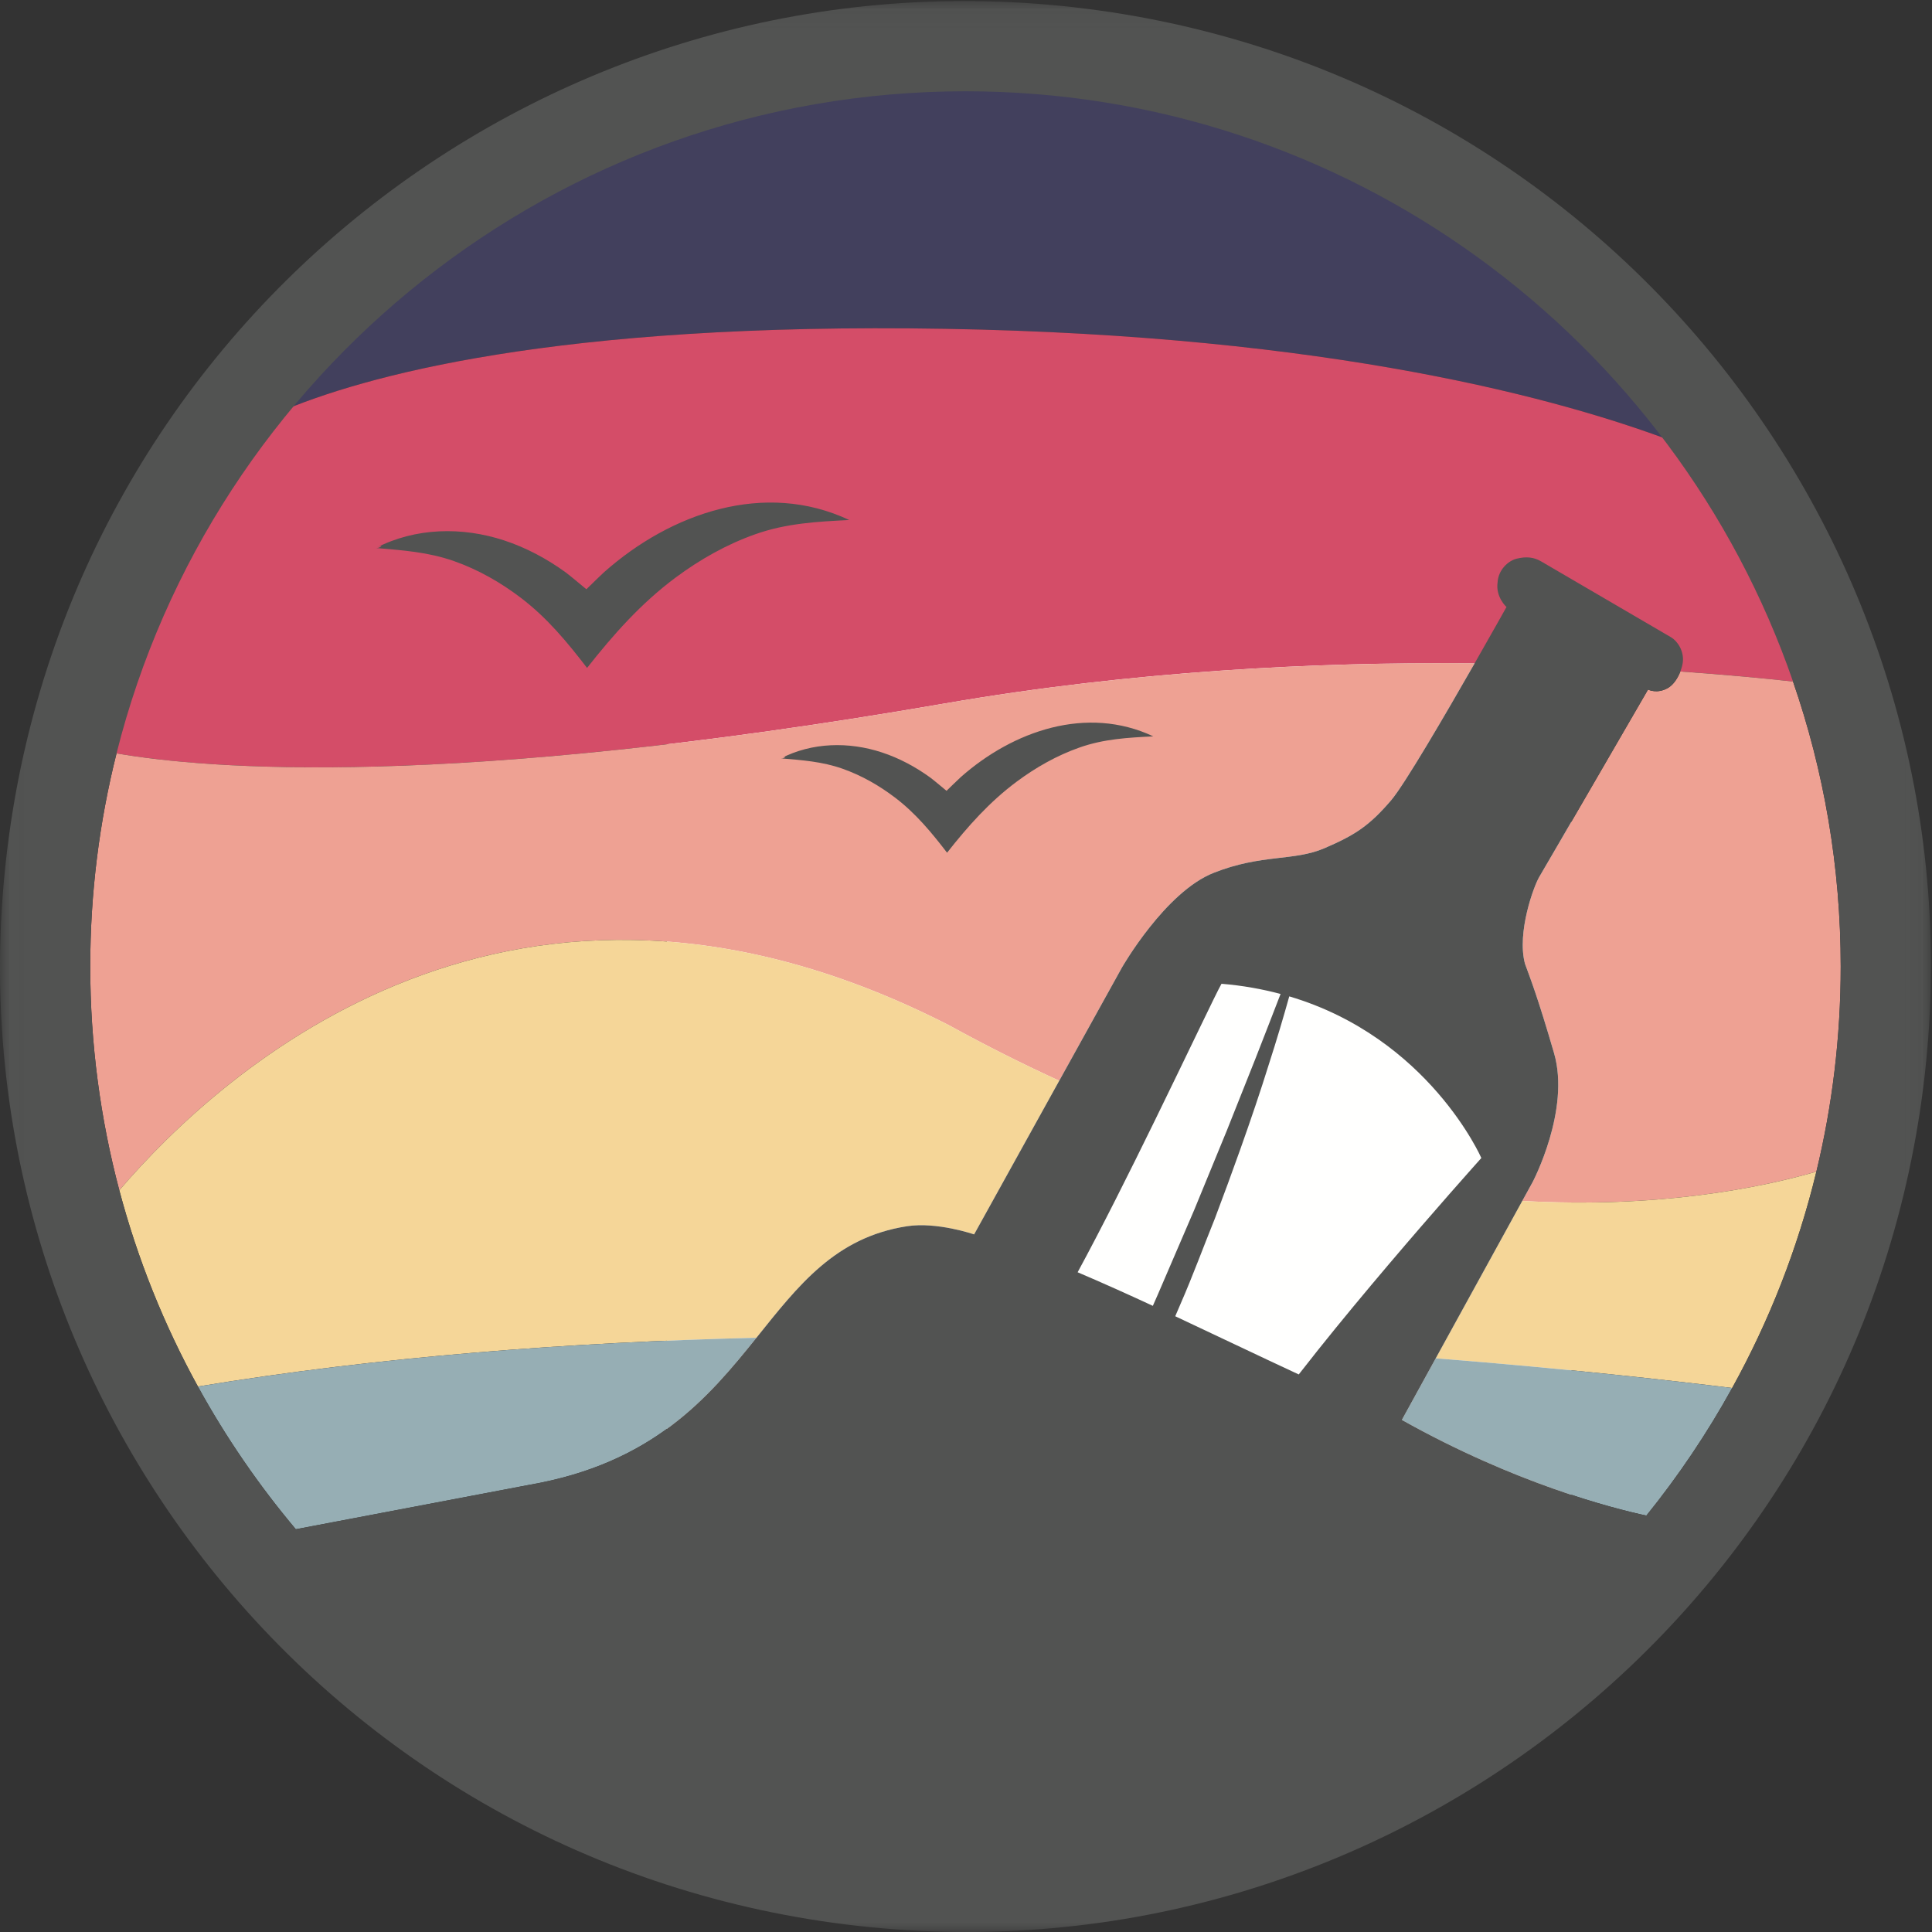 <?xml version="1.0" encoding="UTF-8"?>
<svg width="100px" height="100px" viewBox="0 0 100 100" version="1.1" xmlns="http://www.w3.org/2000/svg"
     xmlns:xlink="http://www.w3.org/1999/xlink">
  <rect x="0" y="0" width="100" height="100" fill="#333333" stroke="none"/>
  <!-- Generator: Sketch 52.6 (67491) - http://www.bohemiancoding.com/sketch -->
  <title>Logo</title>
  <desc>Created with Sketch.</desc>
  <defs>
    <polygon id="path-1"
             points="0.02 0.054 99.945 0.054 99.945 100 0.02 100"></polygon>
  </defs>
  <g id="Registration" stroke="none" stroke-width="1" fill="none" fill-rule="evenodd">
    <g id="Login" transform="translate(-1307, -33)">
      <g id="Logo" transform="translate(1307, 33)">
        <polygon id="Fill-1" fill="#FFFFFE"
                 points="34.517 81.14 81.33 81.14 81.33 34.326 34.517 34.326"></polygon>
        <path
          d="M48.926,17.019 C68.935,17.36 80.889,20.664 86.782,22.918 C78.405,11.716 65.034,4.464 49.969,4.464 C35.616,4.464 22.803,11.05 14.38,21.362 C18.762,19.474 28.724,16.674 48.926,17.019"
          id="Fill-2" fill="#42405D"></path>
        <path
          d="M48.926,36.408 C68.287,33.058 86.642,34.573 93.366,35.337 C91.806,30.841 89.578,26.657 86.782,22.918 C80.889,20.664 68.935,17.36 48.926,17.019 C28.724,16.674 18.762,19.474 14.38,21.362 C10.246,26.422 7.167,32.377 5.485,38.895 C9.667,39.705 22.134,41.044 48.926,36.408"
          id="Fill-3" fill="#D44D68"></path>
        <path
          d="M19.452,28.364 C21.505,27.305 23.92,27.257 26.092,27.971 C27.236,28.347 28.31,28.922 29.282,29.628 C29.48,29.772 30.351,30.5 30.351,30.5 C30.351,30.5 31.115,29.751 31.282,29.603 C34.726,26.553 39.583,24.857 43.958,26.916 C42.282,27 40.709,27.084 39.106,27.648 C37.615,28.173 36.229,28.958 34.962,29.9 C33.178,31.229 31.752,32.838 30.386,34.572 C29.36,33.238 28.33,31.99 26.977,30.957 C25.919,30.149 24.755,29.484 23.497,29.042 C22.162,28.573 20.846,28.483 19.452,28.364 C19.919,28.123 19.717,28.386 19.452,28.364"
          id="Fill-4" fill="#525352"></path>
        <path
          d="M6.176,61.608 C11.47,55.415 26.631,41.574 49.121,53.068 C51.066,54.138 52.968,55.09 54.825,55.939 L58.072,50.077 C58.072,50.077 60.307,46.17 62.816,45.179 C65.325,44.188 66.954,44.591 68.559,43.901 C70.164,43.212 70.887,42.724 72,41.428 C72.688,40.626 74.807,36.994 76.326,34.334 C68.389,34.258 58.79,34.701 48.926,36.408 C23.211,40.857 10.693,39.803 6.032,38.995 C5.144,42.528 4.671,46.223 4.671,50.027 C4.671,54.029 5.196,57.91 6.176,61.608"
          id="Fill-5" fill="#EEA193"></path>
        <path
          d="M86.347,35.6 C85.777,35.941 85.302,35.692 85.302,35.692 C85.302,35.692 79.958,44.914 79.675,45.384 C79.392,45.855 78.505,48.26 78.93,49.876 C79.205,50.633 79.581,51.566 80.438,54.513 C81.294,57.459 79.33,61.182 79.33,61.182 L78.791,62.161 C85.816,62.548 91.061,61.494 94.015,60.645 C94.838,57.239 95.275,53.683 95.275,50.027 C95.275,44.864 94.405,39.901 92.806,35.275 C91.307,35.111 89.332,34.923 86.974,34.757 C86.847,35.084 86.634,35.427 86.347,35.6"
          id="Fill-6" fill="#EEA193"></path>
        <path
          d="M78.791,62.161 L74.314,70.306 C81.027,70.838 86.385,71.439 89.656,71.843 C91.579,68.362 93.058,64.605 94.015,60.645 C91.061,61.494 85.816,62.548 78.791,62.161"
          id="Fill-7" fill="#F5D698"></path>
        <path
          d="M46.945,63.47 C48.5,63.229 50.42,63.892 50.42,63.892 L54.825,55.939 C52.968,55.09 51.066,54.138 49.121,53.068 C26.631,41.574 11.47,55.415 6.176,61.608 C7.124,65.186 8.499,68.591 10.245,71.766 C19.642,70.212 29.563,69.474 39.153,69.242 C41.327,66.535 43.225,64.046 46.945,63.47"
          id="Fill-8" fill="#F5D698"></path>
        <path
          d="M27.384,76.858 C33.793,75.745 36.655,72.35 39.153,69.242 C29.563,69.474 19.642,70.212 10.245,71.766 C11.692,74.397 13.391,76.871 15.311,79.153 L27.384,76.858"
          id="Fill-9" fill="#96AEB4"></path>
        <g id="Group-13">
          <mask id="mask-2" fill="white">
            <use xlink:href="#path-1"></use>
          </mask>
          <g id="Clip-11"></g>
          <path
            d="M85.216,78.447 C86.881,76.386 88.368,74.176 89.656,71.843 C89.807,71.861 89.955,71.88 90.098,71.898 C86.879,71.495 81.338,70.862 74.314,70.306 L72.561,73.494 C78.399,76.767 83.388,78.052 85.216,78.447"
            id="Fill-10" fill="#96AEB4" mask="url(#mask-2)"></path>
          <path
            d="M89.656,71.843 C88.368,74.176 86.881,76.386 85.216,78.447 C83.388,78.052 78.399,76.767 72.561,73.494 L79.33,61.182 C79.33,61.182 81.294,57.459 80.438,54.513 C79.581,51.566 79.205,50.633 78.93,49.876 C78.505,48.26 79.392,45.855 79.675,45.384 C79.958,44.914 85.302,35.692 85.302,35.692 C85.302,35.692 85.777,35.941 86.347,35.6 C86.634,35.427 86.847,35.084 86.974,34.757 C87.04,34.587 87.085,34.421 87.101,34.287 C87.179,33.664 86.791,33.156 86.493,32.985 C86.195,32.815 80.141,29.275 79.768,29.057 C79.396,28.839 79.002,28.792 78.496,28.919 C78.073,29.024 77.553,29.482 77.515,30.142 C77.403,30.904 77.975,31.419 77.975,31.419 C77.975,31.419 77.265,32.691 76.326,34.334 C74.807,36.994 72.688,40.626 72,41.428 C70.887,42.724 70.164,43.212 68.559,43.901 C66.954,44.591 65.325,44.188 62.816,45.179 C60.307,46.17 58.072,50.077 58.072,50.077 L50.42,63.892 C50.42,63.892 48.5,63.229 46.945,63.47 C43.225,64.046 41.327,66.535 39.153,69.242 C36.655,72.35 33.793,75.745 27.384,76.858 L15.311,79.153 C13.391,76.871 11.692,74.397 10.245,71.766 C8.499,68.591 7.124,65.186 6.176,61.608 C5.196,57.91 4.671,54.029 4.671,50.027 C4.671,46.223 5.144,42.528 6.032,38.995 C10.971,19.33 28.797,4.725 49.973,4.725 C69.79,4.725 86.673,17.516 92.806,35.275 C94.405,39.901 95.275,44.864 95.275,50.027 C95.275,53.683 94.838,57.239 94.015,60.645 C93.058,64.605 91.579,68.362 89.656,71.843 Z M67.223,71.141 C66.162,70.648 65.087,70.14 64.011,69.631 C62.947,69.128 61.883,68.623 60.83,68.129 C60.919,67.921 61.01,67.71 61.099,67.503 C61.751,66.012 62.3,64.506 62.882,63.07 C63.344,61.846 63.782,60.656 64.19,59.508 C64.75,57.936 65.254,56.446 65.679,55.078 C66.097,53.786 66.442,52.608 66.732,51.572 C73.953,53.714 76.674,59.938 76.674,59.938 C76.674,59.938 76.021,60.666 75.004,61.824 C73.303,63.764 70.588,66.91 68.222,69.873 C67.88,70.301 67.546,70.725 67.223,71.141 Z M59.671,67.59 C58.335,66.971 57.029,66.384 55.778,65.852 C57.011,63.585 58.47,60.664 59.772,58.002 C61.501,54.468 62.952,51.392 63.225,50.92 C64.322,51.01 65.337,51.196 66.282,51.447 C65.9,52.443 65.458,53.576 64.969,54.827 C64.513,55.973 64.019,57.215 63.496,58.528 C63.405,58.751 63.311,58.978 63.218,59.204 C62.765,60.308 62.293,61.456 61.807,62.639 C61.198,64.054 60.569,65.516 59.93,67.002 C59.844,67.197 59.757,67.394 59.671,67.59 Z M56.183,0.447 C28.801,-2.983 3.823,16.434 0.393,43.816 C-3.038,71.199 16.379,96.177 43.762,99.607 C71.144,103.037 96.123,83.62 99.553,56.238 C102.983,28.856 83.566,3.877 56.183,0.447 Z"
            id="Fill-12" fill="#525352" mask="url(#mask-2)"></path>
        </g>
        <path
          d="M40.419,39.253 C42.034,38.42 43.934,38.382 45.643,38.944 C46.542,39.239 47.387,39.692 48.152,40.247 C48.308,40.36 48.992,40.933 48.992,40.933 C48.992,40.933 49.594,40.344 49.725,40.227 C52.434,37.828 56.254,36.495 59.695,38.114 C58.377,38.18 57.14,38.246 55.879,38.69 C54.706,39.102 53.616,39.72 52.62,40.461 C51.216,41.506 50.094,42.772 49.02,44.136 C48.213,43.086 47.403,42.105 46.339,41.292 C45.506,40.657 44.59,40.134 43.601,39.786 C42.551,39.417 41.516,39.346 40.419,39.253 C40.786,39.064 40.627,39.271 40.419,39.253"
          id="Fill-14" fill="#525352"></path>
      </g>
    </g>
  </g>
</svg>
